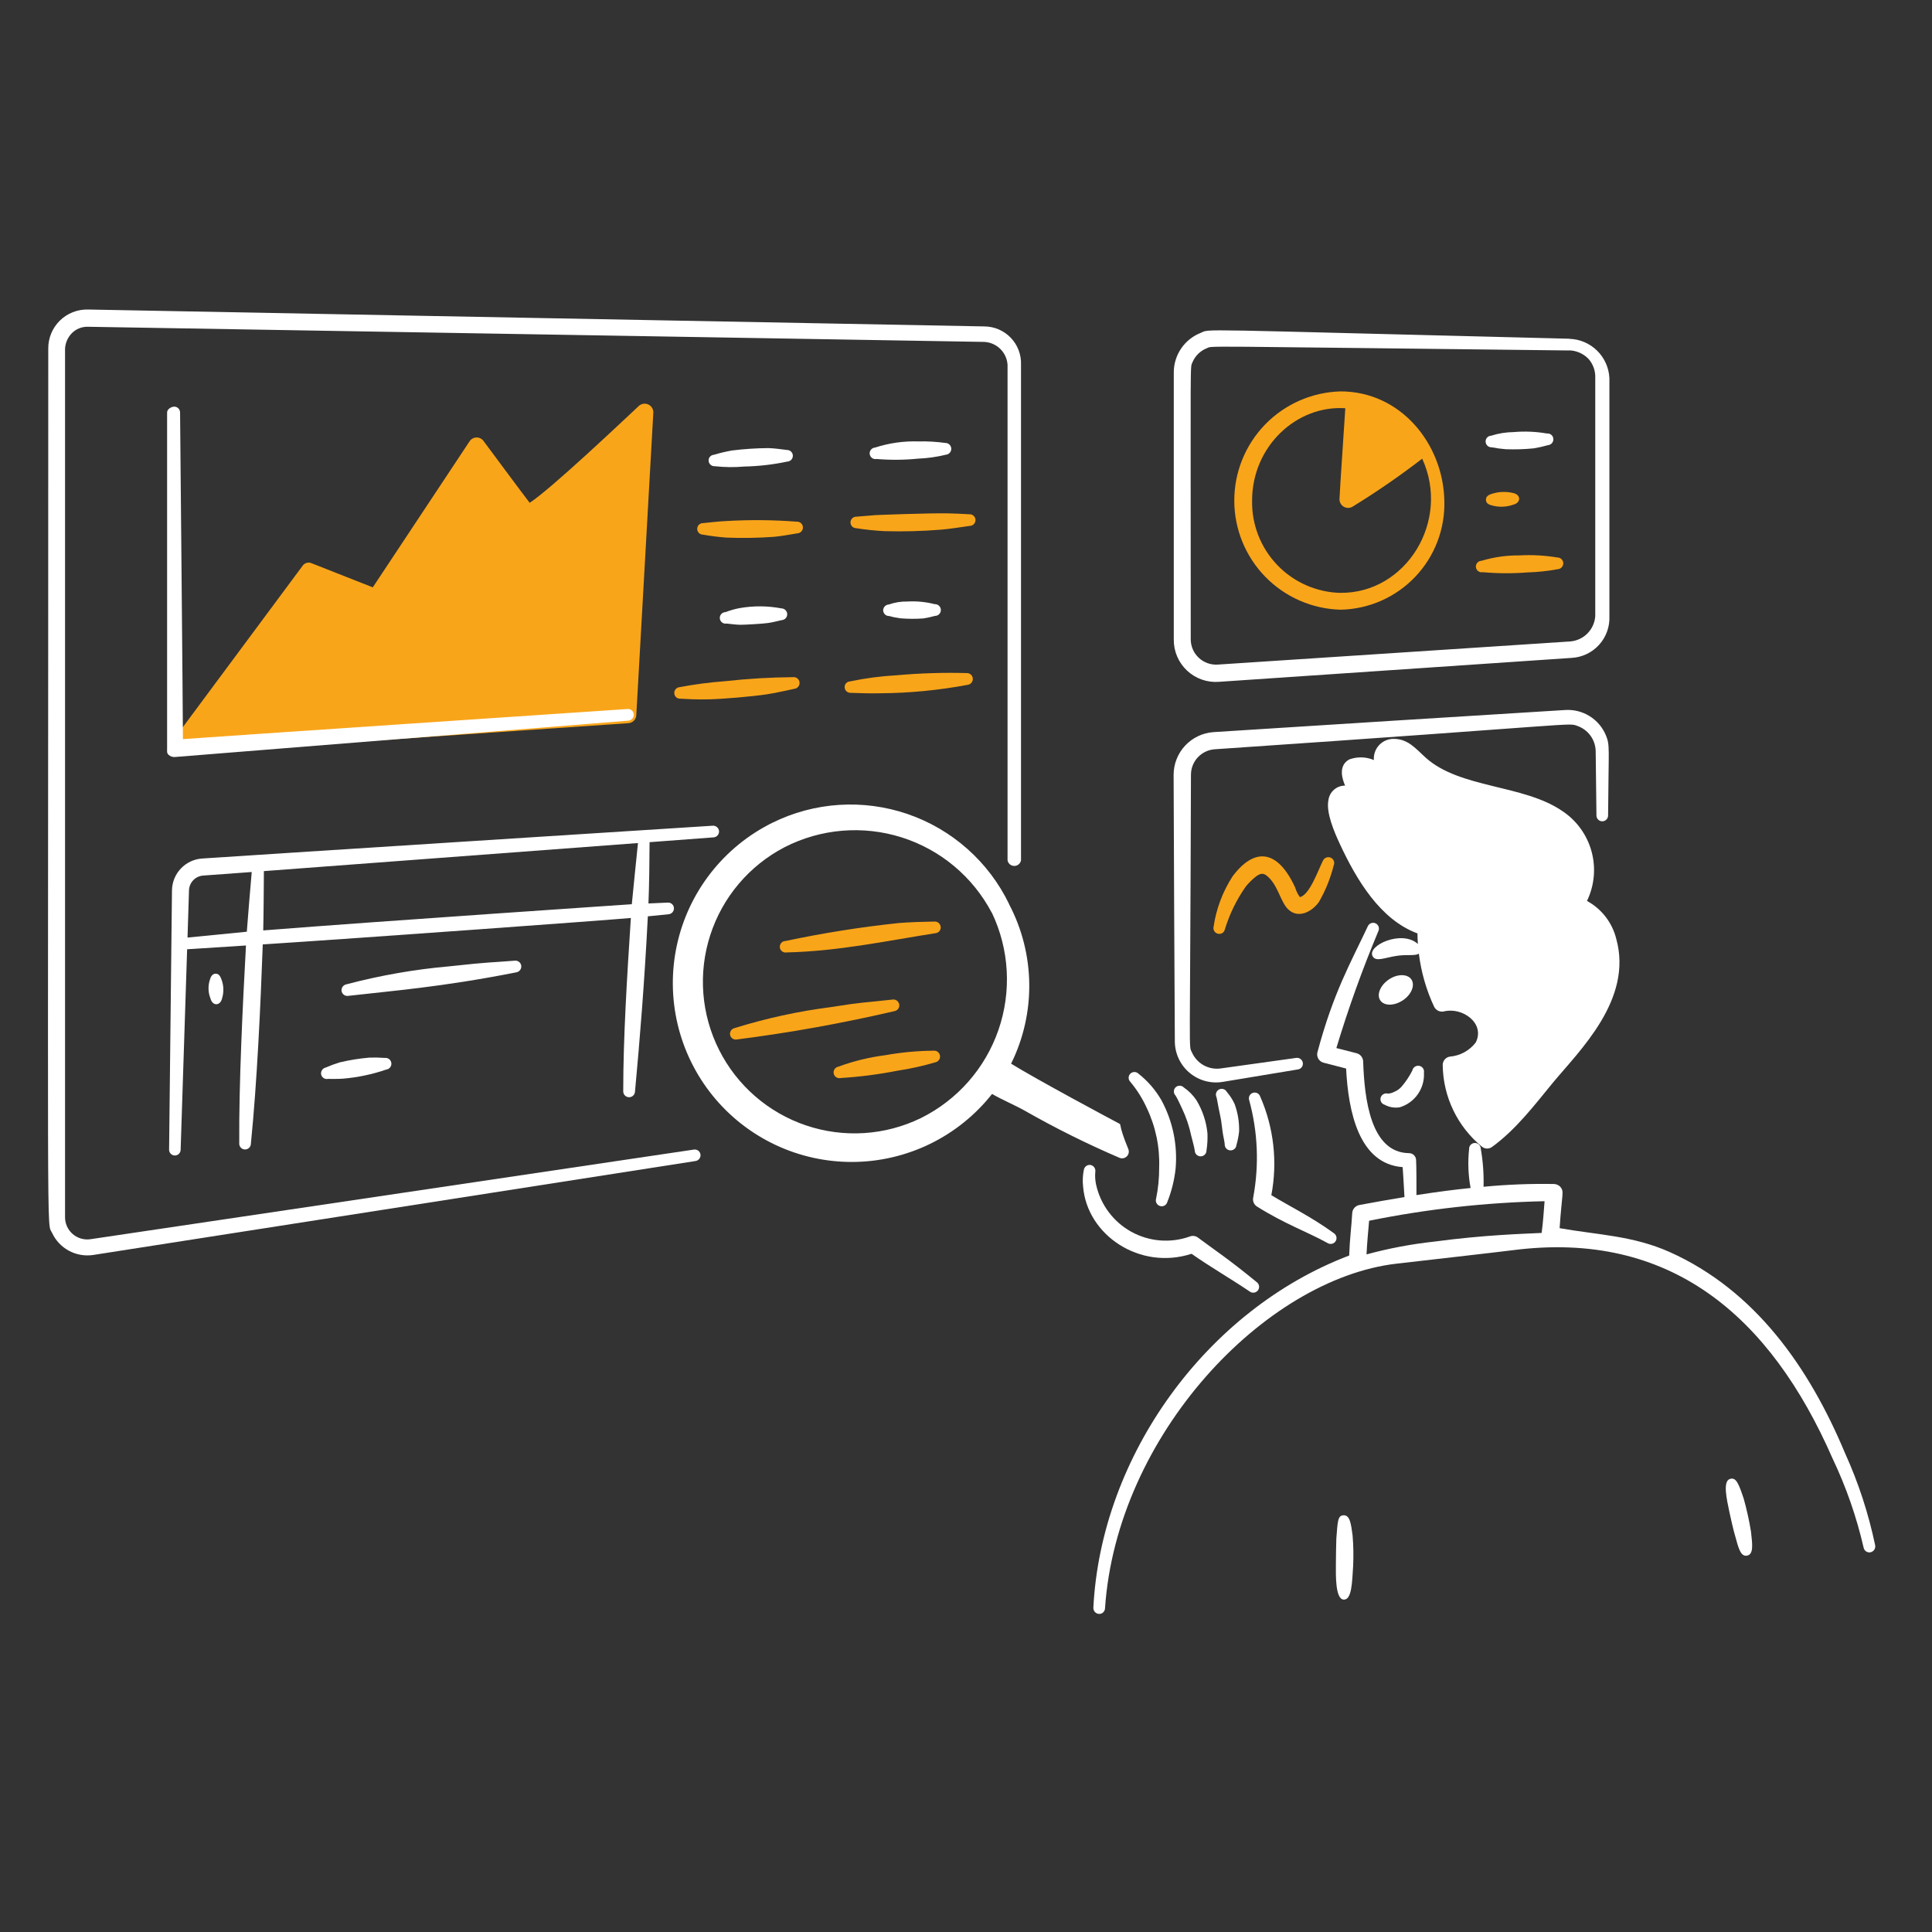<svg xmlns="http://www.w3.org/2000/svg" width="1872" height="1872" viewBox="0 0 1872 1872" fill="none"><rect x="0" y="0" width="1872" height="1872" fill="#333333" stroke="none"/><path d="M618.87 393.455C601.52 409.706 533.143 474.392 513.231 487.186C510.435 483.785 468.504 427.289 468.504 427.289C467.725 426.211 466.696 425.338 465.504 424.746C464.312 424.155 462.995 423.862 461.664 423.893C460.335 423.924 459.033 424.279 457.87 424.926C456.708 425.573 455.72 426.492 454.993 427.605L361.206 569.11L301.832 545.703C300.359 545.073 298.714 544.96 297.169 545.386C295.624 545.81 294.269 546.747 293.324 548.042L164.381 721.777C163.732 722.642 163.344 723.675 163.265 724.755C163.185 725.833 163.416 726.912 163.931 727.864C164.445 728.815 165.223 729.599 166.169 730.122C167.116 730.645 168.193 730.886 169.273 730.816L608.974 700.718C610.949 700.578 612.806 699.723 614.197 698.315C615.588 696.905 616.418 695.036 616.531 693.058L633.024 400.061C633.131 398.378 632.729 396.701 631.868 395.25C631.007 393.799 629.73 392.641 628.202 391.928C626.673 391.214 624.965 390.978 623.299 391.251C621.635 391.523 620.09 392.291 618.87 393.455Z" fill="#F9A51A"></path><path d="M672.359 1113.87L87.866 1200.69C84.758 1201.18 81.581 1200.98 78.559 1200.11C75.536 1199.24 72.742 1197.71 70.373 1195.64C68.004 1193.57 66.118 1191.01 64.848 1188.13C63.578 1185.25 62.955 1182.13 63.024 1178.99V337.883C63.324 332.205 65.69 326.832 69.677 322.778C71.681 320.768 74.072 319.186 76.705 318.126C79.338 317.066 82.158 316.55 84.996 316.61C177.972 318.202 906.626 330.54 953.541 331.286C959.39 331.525 964.944 333.916 969.137 338.002C973.331 342.086 975.866 347.576 976.259 353.415V833.548C976.52 835.088 977.319 836.487 978.513 837.495C979.707 838.504 981.219 839.057 982.782 839.057C984.344 839.057 985.857 838.504 987.051 837.495C988.245 836.487 989.043 835.088 989.305 833.548V353.415C989.492 348.62 988.712 343.834 987.01 339.346C985.307 334.858 982.719 330.758 979.397 327.292C976.076 323.827 972.09 321.066 967.678 319.175C963.267 317.283 958.519 316.3 953.719 316.283C906.905 315.352 178.261 301.607 85.275 299.902C80.227 299.772 75.205 300.66 70.508 302.516C65.811 304.371 61.538 307.156 57.942 310.702C54.346 314.248 51.503 318.483 49.583 323.153C47.662 327.824 46.703 332.833 46.764 337.883C46.764 1238.19 44.975 1182.57 50.491 1194.62C53.917 1201.99 59.636 1208.06 66.794 1211.92C73.951 1215.77 82.164 1217.2 90.205 1216.01L674.065 1124.94C675.515 1124.69 676.811 1123.88 677.679 1122.69C678.548 1121.5 678.922 1120.02 678.724 1118.56C678.501 1117.09 677.706 1115.78 676.512 1114.9C675.318 1114.02 673.825 1113.65 672.359 1113.87ZM1256 1025.04L1182.6 1035.29C1176.97 1036.03 1171.25 1034.94 1166.29 1032.19C1161.33 1029.43 1157.39 1025.15 1155.04 1019.97C1151.5 1011.89 1153.18 1034.2 1153.97 750.682C1153.97 744.424 1156.34 738.396 1160.61 733.817C1164.87 729.238 1170.72 726.447 1176.96 726.008C1534.77 701.687 1518.93 700.038 1528.26 703.347C1533.4 705.102 1537.87 708.405 1541.08 712.803C1544.28 717.201 1546.04 722.48 1546.13 727.919L1546.87 790.153C1546.87 791.648 1547.46 793.082 1548.52 794.14C1549.58 795.196 1551.01 795.791 1552.51 795.791C1554 795.791 1555.44 795.196 1556.5 794.14C1557.55 793.082 1558.15 791.648 1558.15 790.153C1558.6 723.184 1560.15 722.458 1555.91 712.171C1552.68 704.59 1547.18 698.193 1540.18 693.856C1533.17 689.518 1525 687.453 1516.77 687.944C1484.64 689.864 1219.73 706.459 1175.9 709.375C1165.4 710.081 1155.56 714.747 1148.37 722.429C1141.19 730.11 1137.18 740.236 1137.17 750.757C1137.28 786.613 1138.1 982.581 1138.35 1009.17C1138.39 1014.93 1139.67 1020.61 1142.11 1025.83C1144.55 1031.04 1148.09 1035.67 1152.49 1039.38C1156.89 1043.1 1162.03 1045.82 1167.58 1047.37C1173.13 1048.91 1178.95 1049.23 1184.63 1048.31L1257.72 1036.2C1259.18 1035.97 1260.49 1035.17 1261.36 1033.97C1262.24 1032.77 1262.6 1031.28 1262.37 1029.81C1262.14 1028.34 1261.35 1027.02 1260.16 1026.13C1258.97 1025.24 1257.49 1024.85 1256 1025.04ZM1520.59 328.202C1146.94 319.013 1173.61 318.342 1163.12 322.666C1155.58 325.691 1149.11 330.884 1144.52 337.588C1139.93 344.292 1137.43 352.206 1137.33 360.33V619.809C1137.29 625.419 1138.4 630.978 1140.61 636.135C1142.82 641.291 1146.08 645.934 1150.17 649.771C1154.26 653.609 1159.1 656.558 1164.39 658.431C1169.68 660.305 1175.3 661.064 1180.89 660.66L1522.71 637.468C1532.93 636.937 1542.52 632.389 1549.4 624.818C1556.28 617.246 1559.87 607.263 1559.42 597.046V366.395C1558.94 356.321 1554.67 346.798 1547.48 339.735C1540.28 332.671 1530.68 328.588 1520.59 328.304V328.202ZM1520.48 339.476C1527.52 339.685 1534.2 342.622 1539.11 347.667C1543.68 352.805 1546.05 359.53 1545.71 366.395V597.046C1545.26 603.321 1542.6 609.231 1538.19 613.717C1533.78 618.201 1527.9 620.965 1521.63 621.515L1179.66 643.962C1176.36 644.142 1173.06 643.653 1169.95 642.525C1166.84 641.398 1163.99 639.654 1161.57 637.399C1159.15 635.144 1157.21 632.424 1155.87 629.402C1154.53 626.378 1153.81 623.117 1153.76 619.809C1153.76 336.457 1153 357.255 1155.52 350.863C1156.79 347.867 1158.63 345.151 1160.95 342.869C1163.27 340.587 1166.02 338.785 1169.03 337.565C1175.9 334.863 1148.91 335.422 1520.43 339.588L1520.48 339.476Z" fill="white"></path><path d="M177.245 716.158C199.162 714.454 608.011 687.002 608.011 687.002C608.745 686.93 609.487 687.007 610.192 687.226C610.897 687.446 611.551 687.803 612.115 688.28C612.679 688.755 613.143 689.338 613.477 689.996C613.813 690.654 614.013 691.372 614.067 692.109C614.191 693.617 613.713 695.114 612.737 696.272C611.761 697.429 610.367 698.154 608.858 698.286L169.474 733.499C168.33 733.594 167.179 733.445 166.097 733.059C165.015 732.673 164.03 732.061 163.203 731.263C161.499 729.669 161.918 727.434 161.918 725.095V399.549C161.918 396.567 165.859 394.015 168.841 394.015C170.317 394.018 171.733 394.601 172.787 395.634C173.839 396.668 174.447 398.073 174.479 399.549C174.479 399.549 177.245 692.752 177.245 716.158Z" fill="white"></path><path d="M1259.5 869.234C1268.83 867.371 1277.2 843.237 1281.87 833.919C1282.49 832.544 1283.64 831.472 1285.06 830.934C1286.47 830.395 1288.03 830.433 1289.42 831.039C1290.09 831.34 1290.71 831.771 1291.22 832.307C1291.73 832.845 1292.13 833.478 1292.4 834.171C1292.66 834.862 1292.8 835.6 1292.77 836.343C1292.76 837.084 1292.59 837.816 1292.29 838.494C1289.18 850.947 1284.34 862.905 1277.92 874.024C1270.37 884.441 1257.18 890.089 1248.03 880.938C1240.69 873.8 1238.32 857.792 1228.14 849.126C1223.96 845.222 1220.69 846.33 1216.22 849.871C1212.87 852.606 1209.81 855.672 1207.07 859.022C1198.13 871.76 1191.28 885.839 1186.76 900.73C1186.58 901.453 1186.26 902.133 1185.81 902.727C1185.36 903.322 1184.79 903.818 1184.15 904.186C1183.5 904.554 1182.78 904.786 1182.04 904.868C1181.3 904.949 1180.55 904.88 1179.84 904.661C1178.45 904.275 1177.25 903.359 1176.52 902.108C1175.78 900.859 1175.56 899.372 1175.9 897.962C1178.46 880.551 1184.74 863.895 1194.3 849.126C1215.43 820.957 1237.81 822.691 1254.95 859.981C1255.93 863.303 1257.47 866.434 1259.5 869.234Z" fill="#F9A51A"></path><path d="M1298.94 379.245C1271.38 379.977 1245.18 391.441 1225.95 411.194C1206.71 430.949 1195.95 457.433 1195.95 485.005C1195.95 512.578 1206.71 539.062 1225.95 558.816C1245.18 578.569 1271.38 590.034 1298.94 590.765C1312.5 590.498 1325.89 587.543 1338.31 582.069C1350.72 576.596 1361.93 568.715 1371.28 558.879C1380.64 549.045 1387.94 537.455 1392.78 524.777C1397.62 512.099 1399.9 498.588 1399.48 485.024C1398.31 429.954 1357.16 379.245 1298.94 379.245ZM1298.94 574.478C1275.72 573.949 1253.66 564.236 1237.59 547.469C1221.52 530.7 1212.75 508.244 1213.21 485.024C1213.21 432.489 1256.35 392.383 1303.53 395.57C1302.71 409.948 1298.4 470.804 1297.88 483.672C1297.87 485.148 1298.24 486.599 1298.97 487.881C1299.7 489.163 1300.76 490.23 1302.02 490.976C1303.3 491.719 1304.75 492.116 1306.22 492.123C1307.7 492.13 1309.15 491.747 1310.42 491.016C1333.78 476.688 1356.34 461.135 1378.03 444.425C1405.8 504.927 1362.31 574.989 1298.94 574.43V574.478Z" fill="#F9A51A"></path><path d="M696.726 805.379C696.608 803.878 695.907 802.481 694.775 801.488C693.64 800.495 692.163 799.986 690.659 800.068C690.659 800.068 228.931 829.532 195.674 831.87C187.886 832.443 180.592 835.903 175.222 841.572C169.851 847.24 166.79 854.71 166.64 862.518C166.322 885.068 163.844 1113.91 163.844 1113.91C163.816 1115.39 164.377 1116.83 165.406 1117.9C166.434 1118.96 167.844 1119.58 169.327 1119.61C170.81 1119.64 172.243 1119.07 173.312 1118.05C174.38 1117.02 174.997 1115.61 175.026 1114.12C175.026 1114.12 178.921 994.546 181.315 919.778L238.342 916.125C235.165 973.701 231.438 1050.22 231.819 1107.68C231.758 1108.43 231.851 1109.19 232.089 1109.91C232.329 1110.63 232.709 1111.29 233.21 1111.86C233.709 1112.43 234.32 1112.89 235.002 1113.22C235.684 1113.55 236.425 1113.73 237.182 1113.77C237.939 1113.8 238.695 1113.69 239.404 1113.42C240.114 1113.16 240.765 1112.76 241.317 1112.24C241.868 1111.72 242.31 1111.1 242.615 1110.4C242.92 1109.71 243.083 1108.96 243.094 1108.21C249.067 1048.68 252.412 975.313 254.602 915.072C350.754 908.885 590.593 891.432 611.269 889.456C607.476 947.741 603.88 1005.93 603.88 1057.18C603.809 1058.68 604.334 1060.15 605.34 1061.27C606.347 1062.39 607.755 1063.06 609.255 1063.14C610.756 1063.23 612.229 1062.72 613.355 1061.72C614.48 1060.72 615.168 1059.32 615.267 1057.82C619.972 1007.13 624.389 953.006 627.725 887.872C640.5 886.614 647.796 885.851 647.796 885.851C649.287 885.732 650.671 885.028 651.647 883.894C652.622 882.76 653.11 881.286 653.005 879.794C652.957 879.051 652.763 878.324 652.431 877.657C652.1 876.991 651.638 876.396 651.074 875.91C650.51 875.425 649.854 875.055 649.146 874.827C648.438 874.597 647.69 874.512 646.949 874.575C646.949 874.575 640.192 874.846 628.312 875.396C629.01 859.555 629.355 831.954 629.402 816.02L691.377 811.362C692.877 811.272 694.282 810.594 695.284 809.473C696.285 808.353 696.805 806.88 696.726 805.379ZM181.697 908.446C182.434 885.431 182.973 868.249 183.123 862.835C183.2 859.129 184.663 855.585 187.224 852.906C189.787 850.227 193.261 848.605 196.96 848.364C202.402 848 219.323 846.752 243.914 844.934C242.674 859.276 239.972 890.854 239.153 902.791C237.605 902.921 190.083 907.581 181.697 908.446ZM612.191 876.132C613.17 876.132 372.988 892.215 255.059 901.523C255.375 890.659 255.702 849.827 255.692 844.059C347.102 837.266 519.887 824.267 618.165 816.859C617.484 823.466 613.124 865.845 612.191 876.132Z" fill="white"></path><path d="M692.694 451.739C702.091 452.791 711.573 452.896 720.993 452.056C735.014 451.776 748.979 450.172 762.7 447.267C764.196 447.238 765.618 446.617 766.655 445.54C767.692 444.463 768.258 443.017 768.23 441.522C768.202 440.027 767.581 438.605 766.503 437.567C765.426 436.53 763.98 435.963 762.485 435.992C756.522 435.246 750.68 434.399 744.614 434.184C732.731 434.259 720.864 435.041 709.075 436.522C703.184 437.569 697.36 438.957 691.631 440.678C690.9 440.734 690.187 440.936 689.536 441.274C688.884 441.612 688.308 442.076 687.84 442.643C687.373 443.208 687.025 443.862 686.816 444.565C686.609 445.269 686.544 446.006 686.627 446.736C686.797 448.192 687.523 449.525 688.653 450.458C689.784 451.391 691.231 451.85 692.694 451.739Z" fill="white"></path><path d="M849.354 444.731C862.742 445.847 876.203 445.738 889.571 444.405C898.683 444.025 907.734 442.742 916.593 440.576C918.058 440.432 919.41 439.728 920.366 438.609C921.324 437.492 921.812 436.048 921.729 434.579C921.646 433.109 920.998 431.729 919.921 430.726C918.844 429.724 917.421 429.177 915.95 429.198C907.307 428.005 898.582 427.505 889.859 427.707C875.643 427.252 861.455 429.268 847.928 433.662C847.163 433.705 846.414 433.904 845.729 434.248C845.044 434.591 844.437 435.072 843.946 435.66C843.455 436.249 843.09 436.932 842.874 437.667C842.658 438.403 842.594 439.175 842.689 439.936C842.784 440.695 843.035 441.428 843.425 442.088C843.815 442.749 844.336 443.321 844.956 443.771C845.578 444.221 846.284 444.538 847.033 444.703C847.78 444.869 848.555 444.878 849.307 444.731H849.354Z" fill="white"></path><path d="M681.024 518.031C688.596 519.373 696.231 520.331 703.899 520.901C719.22 521.508 734.563 521.258 749.856 520.156C757.516 519.419 765.072 518.031 772.629 516.755C773.373 516.718 774.103 516.535 774.776 516.214C775.449 515.894 776.052 515.444 776.549 514.89C777.048 514.336 777.432 513.689 777.678 512.985C777.925 512.282 778.03 511.537 777.987 510.793C777.945 510.049 777.756 509.321 777.43 508.65C777.106 507.981 776.651 507.381 776.093 506.887C775.535 506.393 774.885 506.015 774.18 505.773C773.475 505.531 772.73 505.431 771.986 505.48C749.352 503.742 726.628 503.527 703.964 504.837C697.787 505.015 683.922 506.645 681.303 506.859C679.82 506.817 678.381 507.365 677.303 508.384C676.225 509.403 675.596 510.808 675.554 512.291C675.511 513.774 676.06 515.213 677.079 516.291C678.098 517.37 679.503 517.998 680.986 518.041L681.024 518.031Z" fill="#F9A51A"></path><path d="M829.516 511.795C838.681 513.23 847.915 514.187 857.18 514.665C875.563 515.165 893.959 514.666 912.287 513.174C921.54 512.326 930.588 510.835 939.627 509.559C940.384 509.548 941.131 509.385 941.824 509.08C942.517 508.774 943.141 508.333 943.66 507.781C944.18 507.229 944.582 506.579 944.844 505.869C945.107 505.159 945.224 504.403 945.187 503.647C945.152 502.891 944.965 502.15 944.637 501.466C944.308 500.784 943.846 500.174 943.279 499.675C942.71 499.174 942.047 498.793 941.328 498.554C940.609 498.316 939.851 498.223 939.096 498.284C932.499 497.967 925.901 497.539 919.304 497.436C901.944 497.008 850.351 498.965 848.132 499.132C842.067 499.56 836.019 500.203 829.832 500.623C828.349 500.58 826.911 501.13 825.833 502.148C824.754 503.167 824.125 504.572 824.083 506.055C824.041 507.538 824.589 508.976 825.608 510.054C826.628 511.133 828.033 511.753 829.516 511.795Z" fill="#F9A51A"></path><path d="M704.189 604.2C707.432 604.508 713.266 605.374 717.598 605.374C721.932 605.374 738.759 604.443 744.09 603.67C748.655 603.035 752.914 601.861 757.387 600.874C758.859 600.794 760.242 600.145 761.246 599.064C762.25 597.984 762.796 596.556 762.768 595.082C762.74 593.607 762.141 592.201 761.098 591.159C760.054 590.117 758.646 589.522 757.172 589.496C743.682 586.939 729.838 586.866 716.322 589.282C711.782 590.164 707.329 591.445 703.016 593.113C702.233 593.114 701.46 593.282 700.746 593.601C700.032 593.921 699.393 594.388 698.87 594.97C698.347 595.552 697.953 596.239 697.713 596.983C697.472 597.728 697.391 598.515 697.473 599.293C697.556 600.071 697.8 600.823 698.192 601.501C698.584 602.178 699.113 602.766 699.746 603.226C700.38 603.686 701.102 604.008 701.868 604.171C702.633 604.334 703.425 604.335 704.189 604.172V604.2Z" fill="white"></path><path d="M659.157 676.986C666.611 677.321 673.273 677.918 687.027 677.62C700.547 677.313 729.294 674.824 742.46 672.839C751.611 671.451 760.648 669.326 769.799 667.407C771.294 667.21 772.65 666.426 773.566 665.228C774.484 664.031 774.889 662.519 774.691 661.024C774.494 659.529 773.71 658.173 772.513 657.257C771.315 656.339 769.803 655.934 768.308 656.132C746.268 656.313 724.251 657.626 702.345 660.065C687.648 661.13 673.025 663.049 658.55 665.813C657.817 665.862 657.101 666.055 656.442 666.381C655.784 666.705 655.196 667.158 654.713 667.711C654.229 668.264 653.858 668.907 653.624 669.603C653.388 670.299 653.293 671.035 653.341 671.768C653.38 672.493 653.56 673.203 653.874 673.858C654.186 674.512 654.626 675.099 655.166 675.584C655.706 676.068 656.337 676.442 657.021 676.683C657.707 676.924 658.431 677.026 659.157 676.986Z" fill="#F9A51A"></path><path d="M861.478 596.887C865.067 597.912 868.731 598.657 872.436 599.114C879.833 599.718 887.266 599.756 894.669 599.226C898.471 598.624 902.236 597.806 905.944 596.776C906.706 596.777 907.459 596.625 908.162 596.329C908.863 596.034 909.499 595.6 910.03 595.054C910.563 594.508 910.979 593.862 911.256 593.152C911.533 592.443 911.665 591.685 911.643 590.924C911.623 590.162 911.449 589.413 911.133 588.72C910.817 588.027 910.365 587.403 909.803 586.889C909.243 586.374 908.584 585.976 907.867 585.72C907.149 585.463 906.387 585.354 905.628 585.398C897.016 583.185 888.113 582.323 879.238 582.845C873.123 582.704 867.031 583.676 861.264 585.715C859.778 585.77 858.372 586.399 857.34 587.469C856.308 588.54 855.73 589.968 855.729 591.455C855.787 592.932 856.422 594.327 857.496 595.344C858.571 596.359 859.999 596.913 861.478 596.887Z" fill="white"></path><path d="M824.391 671.318C832.517 671.504 840.549 672.017 852.802 671.745C881.255 671.561 909.634 668.82 937.596 663.555C939.072 663.37 940.416 662.618 941.346 661.458C942.276 660.298 942.719 658.823 942.579 657.343C942.439 655.863 941.73 654.495 940.6 653.53C939.469 652.564 938.008 652.076 936.525 652.168C913.913 651.57 891.285 652.284 868.755 654.303C853.555 655.138 838.441 657.128 823.544 660.257C822.81 660.291 822.09 660.475 821.43 660.797C820.77 661.119 820.183 661.573 819.704 662.13C819.226 662.688 818.866 663.338 818.649 664.04C818.431 664.741 818.359 665.48 818.437 666.211C818.561 667.673 819.254 669.029 820.369 669.984C821.482 670.938 822.928 671.418 824.391 671.318Z" fill="#F9A51A"></path><path d="M203.41 949.184C201.42 955.155 201.608 961.638 203.941 967.485C205.981 975.107 213.548 974.837 215.224 967.168C217.039 961.202 216.813 954.802 214.582 948.979C213.556 946.063 212.028 943.388 208.944 943.444C205.86 943.5 204.192 946.202 203.41 949.184Z" fill="white"></path><path d="M337.497 964.925C379.038 960.098 427.436 956.539 500.163 942.161C501.671 941.932 503.028 941.12 503.944 939.901C504.859 938.68 505.258 937.15 505.055 935.638C504.826 934.165 504.031 932.838 502.839 931.944C501.646 931.049 500.151 930.656 498.672 930.848C472.023 933.001 477.762 931.733 435.691 936.281C401.808 939.252 368.242 945.125 335.364 953.836C333.931 954.165 332.679 955.033 331.867 956.259C331.055 957.484 330.746 958.976 331.003 960.424C331.282 961.875 332.117 963.159 333.332 964C334.546 964.841 336.041 965.173 337.497 964.925Z" fill="white"></path><path d="M317.754 1045.39C318.685 1045.39 328.171 1045.55 332.224 1045.18C346.542 1043.97 360.656 1041.01 374.249 1036.35C375.746 1036.17 377.107 1035.4 378.034 1034.21C378.963 1033.02 379.38 1031.51 379.197 1030.02C379.012 1028.52 378.241 1027.16 377.053 1026.23C375.865 1025.3 374.356 1024.88 372.86 1025.07C367.94 1024.7 363.004 1024.6 358.072 1024.75C348.399 1025.58 338.798 1027.11 329.345 1029.33C324.64 1030.76 320.023 1032.46 315.517 1034.43C314.081 1034.76 312.828 1035.63 312.016 1036.86C311.204 1038.09 310.897 1039.58 311.155 1041.03C311.303 1041.75 311.589 1042.43 312 1043.04C312.411 1043.65 312.939 1044.17 313.551 1044.58C314.164 1044.98 314.851 1045.26 315.572 1045.4C316.292 1045.54 317.034 1045.54 317.754 1045.39Z" fill="white"></path><path d="M762.306 922.845C812.167 921.653 857.089 912.008 906.353 904.209C907.091 904.157 907.809 903.957 908.468 903.622C909.127 903.288 909.712 902.823 910.19 902.259C910.666 901.695 911.025 901.041 911.245 900.335C911.465 899.63 911.541 898.887 911.47 898.152C911.348 896.659 910.643 895.274 909.508 894.297C908.372 893.321 906.898 892.831 905.404 892.934C893.588 893.148 881.894 893.466 870.191 894.425C833.577 898.337 797.189 904.124 761.169 911.766C760.386 911.766 759.611 911.933 758.897 912.251C758.182 912.571 757.543 913.037 757.019 913.619C756.495 914.201 756.1 914.887 755.858 915.632C755.617 916.376 755.534 917.164 755.616 917.943C755.699 918.721 755.943 919.473 756.334 920.151C756.726 920.83 757.256 921.418 757.889 921.879C758.522 922.339 759.244 922.662 760.01 922.824C760.776 922.987 761.567 922.989 762.334 922.827L762.306 922.845Z" fill="#F9A51A"></path><path d="M714.162 1007.16C765.449 1000.62 816.367 991.455 866.718 979.712C868.188 979.451 869.494 978.618 870.353 977.396C871.21 976.174 871.548 974.662 871.293 973.19C871.025 971.703 870.182 970.382 868.949 969.51C867.715 968.638 866.187 968.287 864.696 968.53C832.837 972.099 837.049 970.739 805.545 975.771C773.728 979.812 742.33 986.646 711.712 996.196C710.258 996.522 708.992 997.41 708.194 998.668C707.395 999.926 707.129 1001.45 707.453 1002.9C707.779 1004.36 708.668 1005.63 709.926 1006.42C711.184 1007.22 712.708 1007.49 714.162 1007.16Z" fill="#F9A51A"></path><path d="M814.471 1044.55C833.014 1043.4 851.461 1041.02 869.69 1037.43C882.024 1035.58 894.217 1032.88 906.179 1029.35C907.628 1029.08 908.918 1028.27 909.78 1027.07C910.642 1025.88 911.009 1024.4 910.802 1022.94C910.597 1021.48 909.834 1020.16 908.676 1019.25C907.516 1018.34 906.052 1017.92 904.586 1018.06C888.924 1018.2 873.301 1019.66 857.884 1022.42C842.259 1024.41 826.911 1028.16 812.132 1033.61C810.679 1033.92 809.408 1034.79 808.601 1036.04C807.792 1037.28 807.513 1038.8 807.823 1040.25C808.133 1041.71 809.007 1042.98 810.254 1043.79C811.501 1044.59 813.018 1044.87 814.471 1044.55Z" fill="#F9A51A"></path><path d="M1445.33 433.399C1449.79 434.278 1454.31 434.901 1458.85 435.263C1467.96 435.611 1477.11 435.327 1486.19 434.414C1490.82 433.647 1495.4 432.618 1499.91 431.331C1501.42 431.198 1502.81 430.474 1503.79 429.316C1504.76 428.159 1505.25 426.661 1505.11 425.153C1505.05 424.409 1504.84 423.684 1504.5 423.023C1504.16 422.361 1503.69 421.775 1503.11 421.298C1502.54 420.823 1501.87 420.467 1501.16 420.252C1500.44 420.037 1499.69 419.967 1498.95 420.046C1488.28 418.191 1477.4 417.728 1466.6 418.668C1459.2 418.758 1451.86 419.941 1444.81 422.181C1444.07 422.205 1443.34 422.378 1442.67 422.687C1442 422.996 1441.4 423.437 1440.91 423.982C1440.41 424.528 1440.03 425.168 1439.79 425.863C1439.54 426.558 1439.43 427.296 1439.48 428.033C1439.51 428.769 1439.69 429.494 1439.99 430.165C1440.31 430.835 1440.75 431.436 1441.29 431.935C1441.83 432.434 1442.47 432.82 1443.17 433.071C1443.86 433.323 1444.6 433.435 1445.33 433.399Z" fill="white"></path><path d="M1445.54 489.711C1452.39 491.634 1459.69 491.373 1466.38 488.965C1473.84 487.167 1473.88 479.21 1466.06 477.69C1459.13 476.04 1451.87 476.363 1445.1 478.623C1442.14 479.554 1439.68 481.176 1439.79 484.371C1439.88 487.568 1442.51 489.049 1445.54 489.711Z" fill="#F9A51A"></path><path d="M1436.8 554.427C1451.2 555.709 1465.68 555.777 1480.1 554.632C1489.84 554.355 1499.56 553.324 1509.14 551.548C1510.66 551.5 1512.09 550.859 1513.13 549.765C1514.18 548.67 1514.75 547.21 1514.73 545.696C1514.69 544.205 1514.07 542.789 1512.99 541.754C1511.92 540.72 1510.49 540.151 1508.99 540.17C1496.87 538.162 1484.56 537.485 1472.29 538.149C1459.86 538.036 1447.48 539.792 1435.58 543.358C1434.8 543.365 1434.04 543.535 1433.32 543.857C1432.61 544.179 1431.98 544.646 1431.46 545.227C1430.95 545.808 1430.55 546.491 1430.32 547.233C1430.07 547.974 1429.99 548.758 1430.07 549.533C1430.16 550.307 1430.4 551.057 1430.79 551.733C1431.18 552.408 1431.7 552.995 1432.32 553.456C1432.96 553.916 1433.67 554.241 1434.44 554.409C1435.19 554.575 1435.98 554.582 1436.75 554.427H1436.8Z" fill="#F9A51A"></path><path d="M1341.64 1070.43C1346.14 1072.9 1351.35 1073.76 1356.41 1072.87C1363.51 1070.7 1369.67 1066.2 1373.89 1060.1C1378.12 1054 1380.16 1046.66 1379.71 1039.25C1379.85 1038.52 1379.83 1037.76 1379.66 1037.03C1379.51 1036.31 1379.19 1035.62 1378.76 1035.01C1378.33 1034.4 1377.77 1033.89 1377.14 1033.49C1376.5 1033.1 1375.79 1032.84 1375.06 1032.73C1373.57 1032.49 1372.05 1032.82 1370.83 1033.68C1369.59 1034.53 1368.75 1035.83 1368.46 1037.31C1365.61 1042.92 1362.11 1048.17 1358.01 1052.94C1356.07 1055.15 1353.63 1056.86 1350.89 1057.95C1349.02 1058.96 1346.95 1059.54 1344.83 1059.64C1343.39 1059.24 1341.85 1059.42 1340.53 1060.13C1339.22 1060.85 1338.24 1062.05 1337.8 1063.47C1337.59 1064.18 1337.52 1064.92 1337.6 1065.66C1337.68 1066.39 1337.91 1067.11 1338.26 1067.75C1338.63 1068.4 1339.1 1068.97 1339.68 1069.43C1340.27 1069.89 1340.92 1070.23 1341.64 1070.43Z" fill="white"></path><path d="M1367.59 949.082C1371.31 954.673 1367.59 963.758 1359.21 969.293C1350.82 974.828 1341.12 974.828 1337.4 969.293C1333.68 963.758 1337.4 954.72 1345.69 949.082C1353.98 943.444 1363.89 943.528 1367.59 949.082Z" fill="white"></path><path d="M1095.3 1048.35C1101.7 1055.99 1107.03 1064.48 1111.14 1073.56C1119.73 1091.54 1123.86 1111.32 1123.16 1131.23C1123.24 1141.38 1122.24 1151.5 1120.18 1161.44C1119.96 1162.16 1119.88 1162.92 1119.95 1163.67C1120.03 1164.41 1120.25 1165.14 1120.6 1165.8C1120.96 1166.47 1121.44 1167.05 1122.03 1167.53C1122.61 1168 1123.29 1168.36 1124.01 1168.57C1124.72 1168.79 1125.47 1168.86 1126.21 1168.79C1126.95 1168.71 1127.67 1168.49 1128.33 1168.13C1128.98 1167.78 1129.56 1167.29 1130.02 1166.71C1130.49 1166.13 1130.83 1165.46 1131.03 1164.74C1135.22 1154.28 1137.94 1143.28 1139.12 1132.08C1141.08 1109.22 1136.3 1086.3 1125.4 1066.12C1119.67 1056.14 1112.08 1047.37 1103.03 1040.27C1101.96 1039.24 1100.53 1038.68 1099.05 1038.72C1097.56 1038.75 1096.15 1039.37 1095.13 1040.44C1094.1 1041.51 1093.54 1042.95 1093.58 1044.43C1093.61 1045.91 1094.23 1047.32 1095.3 1048.35Z" fill="white"></path><path d="M1139.03 1061.5C1140.89 1064.3 1144.73 1072.89 1145.31 1074.06C1149.34 1082.49 1152.34 1091.39 1154.25 1100.55C1155.42 1105.44 1156.91 1110.12 1157.65 1114.8C1157.66 1116.31 1158.28 1117.76 1159.35 1118.81C1160.43 1119.87 1161.89 1120.46 1163.4 1120.44C1164.91 1120.43 1166.35 1119.81 1167.41 1118.73C1168.46 1117.66 1169.05 1116.2 1169.03 1114.69C1169.88 1109.2 1170.19 1103.65 1169.96 1098.1C1168.83 1086.72 1165.16 1075.74 1159.22 1065.97C1155.99 1061.16 1151.88 1057.01 1147.11 1053.73C1146.07 1052.66 1144.66 1052.03 1143.16 1051.99C1141.67 1051.95 1140.22 1052.5 1139.13 1053.52C1138.59 1054.03 1138.16 1054.65 1137.87 1055.33C1137.57 1056.01 1137.41 1056.75 1137.4 1057.49C1137.39 1058.23 1137.53 1058.97 1137.81 1059.66C1138.09 1060.35 1138.5 1060.98 1139.03 1061.5Z" fill="white"></path><path d="M1178.81 1063.26C1179.17 1064.58 1180.52 1072.69 1180.95 1074.54C1181.69 1078.16 1182.54 1081.78 1183.17 1085.5C1183.81 1089.22 1184.03 1093.05 1184.66 1096.78C1185.2 1100.93 1186.27 1104.66 1186.69 1108.59C1186.59 1110.1 1187.09 1111.59 1188.09 1112.72C1189.09 1113.86 1190.5 1114.55 1192.01 1114.65C1193.52 1114.75 1195 1114.25 1196.14 1113.25C1197.28 1112.25 1197.98 1110.84 1198.07 1109.33C1199.31 1105.07 1200.16 1100.7 1200.63 1096.29C1200.86 1087.22 1199.38 1078.2 1196.27 1069.69C1194.3 1065.45 1191.76 1061.51 1188.71 1057.98C1188 1056.67 1186.81 1055.69 1185.38 1055.26C1183.95 1054.83 1182.41 1054.99 1181.1 1055.69C1179.79 1056.4 1178.81 1057.6 1178.38 1059.02C1177.95 1060.45 1178.11 1061.99 1178.81 1063.3V1063.26Z" fill="white"></path><path d="M1231.86 1158.07C1248.87 1168.43 1271.57 1179.61 1292.42 1194.88C1293.67 1195.69 1294.56 1196.97 1294.88 1198.43C1295.21 1199.89 1294.94 1201.41 1294.14 1202.67C1293.33 1203.93 1292.07 1204.83 1290.61 1205.16C1289.15 1205.49 1287.63 1205.24 1286.36 1204.45C1266.31 1193.39 1245.2 1186.13 1218.05 1169.14C1216.56 1168.22 1215.39 1166.84 1214.72 1165.22C1214.05 1163.59 1213.92 1161.8 1214.33 1160.09C1220.14 1128.85 1218.79 1096.69 1210.4 1066.04C1210.16 1065.34 1210.06 1064.61 1210.11 1063.87C1210.16 1063.13 1210.35 1062.41 1210.68 1061.75C1211.01 1061.09 1211.46 1060.5 1212.01 1060.01C1212.57 1059.52 1213.21 1059.15 1213.91 1058.91C1214.61 1058.68 1215.35 1058.58 1216.08 1058.63C1216.82 1058.67 1217.54 1058.87 1218.2 1059.19C1218.87 1059.52 1219.46 1059.97 1219.95 1060.53C1220.43 1061.08 1220.8 1061.73 1221.04 1062.43C1234.24 1092.48 1238.01 1125.83 1231.86 1158.07Z" fill="white"></path><path d="M1154.56 1214.85C1104.38 1231.13 1053.22 1196.74 1049.45 1149.62C1048.85 1144.23 1049.1 1138.77 1050.2 1133.45C1050.46 1131.97 1051.29 1130.66 1052.51 1129.78C1053.73 1128.91 1055.24 1128.56 1056.72 1128.79C1058.17 1129.08 1059.45 1129.93 1060.31 1131.14C1061.16 1132.35 1061.51 1133.84 1061.3 1135.31C1060.9 1139.47 1061.15 1143.67 1062.04 1147.76C1064.14 1157.36 1068.27 1166.4 1074.14 1174.28C1080.01 1182.17 1087.49 1188.71 1096.09 1193.47C1104.69 1198.23 1114.2 1201.1 1124 1201.9C1133.8 1202.69 1143.65 1201.39 1152.9 1198.08C1154.16 1197.59 1155.51 1197.42 1156.85 1197.59C1158.18 1197.75 1159.46 1198.24 1160.56 1199.01C1180.86 1214.12 1188.91 1218.83 1217.69 1242.31C1218.3 1242.75 1218.81 1243.31 1219.19 1243.96C1219.58 1244.6 1219.85 1245.32 1219.96 1246.06C1220.06 1246.8 1220.02 1247.55 1219.83 1248.28C1219.64 1249.01 1219.32 1249.69 1218.85 1250.3C1217.95 1251.48 1216.63 1252.26 1215.16 1252.48C1213.69 1252.7 1212.19 1252.33 1210.99 1251.46C1192.18 1238.74 1172.94 1227.8 1154.56 1214.85Z" fill="white"></path><path d="M1093.33 1113.51C1082.14 1086.49 1087.86 1090.46 1083.33 1088.09C1077.68 1085.12 1005.3 1046.49 979.692 1030.65C991.619 1006.53 997.651 979.93 997.291 953.026C996.931 926.122 990.191 899.688 977.623 875.898H977.726C967.902 855.595 954.152 837.441 937.271 822.483C920.392 807.524 900.714 796.059 879.377 788.749C858.041 781.439 835.466 778.43 812.96 779.894C790.453 781.358 768.459 787.269 748.249 797.281C724.968 808.826 704.58 825.457 688.596 845.946C672.611 866.435 661.438 890.257 655.904 915.647C650.37 941.038 650.616 967.347 656.624 992.629C662.633 1017.91 674.249 1041.52 690.616 1061.71C706.981 1081.89 727.677 1098.14 751.169 1109.25C774.663 1120.35 800.353 1126.03 826.339 1125.87C852.325 1125.7 877.942 1119.7 901.294 1108.3C924.644 1096.89 945.132 1080.39 961.241 1059.99C971.855 1066.08 983.484 1070.81 993.64 1076.59C1023.09 1093.35 1053.46 1108.44 1084.6 1121.8C1085.78 1122.32 1087.08 1122.48 1088.35 1122.26C1089.62 1122.04 1090.79 1121.44 1091.72 1120.56C1092.66 1119.67 1093.31 1118.53 1093.59 1117.28C1093.88 1116.02 1093.78 1114.71 1093.33 1113.51ZM892.297 1083.36C857.568 1100.27 817.578 1102.82 780.982 1090.46C744.388 1078.1 714.133 1051.83 696.763 1017.33C679.394 982.826 676.308 942.874 688.175 906.116C700.04 869.36 725.904 838.753 760.167 820.921C795.231 802.925 835.978 799.485 873.563 811.348C911.147 823.211 942.536 849.42 960.916 884.284H961.027C978.013 919.843 980.326 960.657 967.465 997.908C954.604 1035.16 927.604 1065.86 892.297 1083.36Z" fill="white"></path><path d="M1566 909.446C1564.06 901.738 1560.54 894.516 1555.68 888.235C1550.81 881.955 1544.68 876.753 1537.7 872.956C1544.93 857.995 1546.49 840.92 1542.09 824.896C1537.69 808.873 1527.63 794.991 1513.77 785.823C1476.13 760.011 1414.99 764.112 1381.63 734.331C1372.13 725.852 1364.57 715.928 1350.56 715.928C1347.91 715.877 1345.28 716.383 1342.83 717.41C1340.38 718.437 1338.18 719.965 1336.35 721.896C1334.53 723.826 1333.13 726.115 1332.24 728.618C1331.36 731.121 1331 733.78 1331.2 736.428C1323.59 733.201 1315.02 733.007 1307.26 735.887C1296.01 742.196 1300.98 755.809 1303.34 761.214C1299.4 761.182 1295.59 762.582 1292.62 765.155C1289.64 767.727 1287.71 771.295 1287.17 775.19C1284.7 787.519 1292.92 806.285 1298.23 817.757C1314.42 852.531 1337.46 891.173 1373.44 904.414C1373.44 907.796 1373.62 911.207 1373.87 914.664C1358.49 900.594 1324.36 916.071 1329.98 926.526C1333.23 932.312 1341.36 927.914 1353.81 926.097C1363.73 924.653 1371.16 926.47 1374.8 924.001C1376.99 941.841 1381.99 959.223 1389.61 975.502C1390.46 977.226 1391.87 978.608 1393.62 979.421C1395.36 980.234 1397.33 980.429 1399.19 979.974C1416.97 975.632 1439.25 991.416 1429.94 1010.08C1426.94 1014.01 1423.13 1017.26 1418.79 1019.63C1414.45 1021.99 1409.65 1023.42 1404.73 1023.81C1402.76 1024.14 1400.99 1025.17 1399.73 1026.72C1398.48 1028.26 1397.84 1030.21 1397.91 1032.19C1398.12 1047.33 1401.63 1062.25 1408.21 1075.88C1414.78 1089.52 1424.28 1101.55 1435.99 1111.14C1437.37 1112.22 1439.06 1112.84 1440.8 1112.87C1442.55 1112.91 1444.26 1112.37 1445.67 1111.34C1468.97 1094.41 1486.55 1071.09 1504.38 1049.42C1530.2 1018.17 1582.57 968.541 1566 909.446Z" fill="white"></path><path d="M1816.93 1497.32C1810.49 1466.52 1800.68 1436.52 1787.67 1407.87C1752.86 1324.76 1700.66 1250.3 1617.78 1213.12C1581.96 1197.19 1548.17 1196.57 1511.18 1190.03C1513.46 1155.85 1515.83 1154.83 1511.92 1150.03C1511.13 1149.18 1510.17 1148.49 1509.11 1148.01C1508.05 1147.53 1506.91 1147.27 1505.74 1147.23C1482.96 1146.83 1460.16 1147.73 1437.48 1149.91C1437.82 1137.52 1436.91 1125.12 1434.77 1112.9C1434.71 1111.41 1434.06 1110 1432.97 1108.98C1431.86 1107.96 1430.4 1107.42 1428.91 1107.48C1427.41 1107.54 1426 1108.19 1424.99 1109.28C1423.97 1110.38 1423.44 1111.84 1423.49 1113.33C1422.12 1125.92 1422.61 1138.65 1424.92 1151.1C1410.24 1152.6 1393.63 1154.68 1372.46 1157.97C1372.46 1155.04 1372.55 1130.17 1372.09 1123.6C1371.93 1121.88 1371.14 1120.27 1369.87 1119.11C1368.58 1117.95 1366.91 1117.31 1365.17 1117.33C1328.2 1116.83 1322.05 1065.33 1320.82 1028.39C1320.73 1026.56 1320.08 1024.81 1318.92 1023.39C1317.78 1021.98 1316.2 1020.97 1314.44 1020.51L1294.86 1015.52C1306.46 977.032 1320.06 939.174 1335.61 902.101C1335.92 901.428 1336.09 900.701 1336.11 899.962C1336.13 899.224 1336.01 898.487 1335.76 897.794C1335.5 897.102 1335.1 896.468 1334.6 895.928C1334.09 895.387 1333.48 894.952 1332.82 894.646C1332.15 894.341 1331.42 894.169 1330.68 894.145C1329.93 894.119 1329.2 894.24 1328.51 894.5C1327.82 894.76 1327.19 895.153 1326.64 895.657C1326.11 896.163 1325.67 896.768 1325.36 897.442C1308.43 933.53 1292.12 961.345 1276.53 1019.51C1276.24 1020.59 1276.17 1021.71 1276.33 1022.82C1276.49 1023.92 1276.86 1024.99 1277.43 1025.94C1278.02 1026.9 1278.78 1027.73 1279.68 1028.39C1280.58 1029.04 1281.61 1029.51 1282.71 1029.76L1304.3 1035.35C1306.45 1077.5 1316.85 1127.75 1359.1 1130.89C1359.38 1133.79 1360.4 1151.9 1360.86 1159.88C1346.33 1162.26 1331.77 1164.87 1317.06 1167.6C1315.23 1167.96 1313.56 1168.92 1312.33 1170.32C1311.1 1171.73 1310.36 1173.5 1310.24 1175.36C1309.38 1190.09 1307.92 1199.25 1307.28 1216.54C1168.97 1269.08 1066.79 1410.65 1059.41 1557.83C1059.36 1559.32 1059.88 1560.77 1060.87 1561.88C1061.87 1562.99 1063.25 1563.68 1064.74 1563.79C1065.48 1563.84 1066.22 1563.74 1066.92 1563.5C1067.62 1563.25 1068.27 1562.88 1068.83 1562.38C1069.38 1561.88 1069.83 1561.28 1070.15 1560.62C1070.47 1559.95 1070.65 1559.22 1070.69 1558.48C1081.97 1390.59 1225.44 1239.37 1353.03 1224.43C1361 1223.5 1454.09 1212.93 1466.12 1211.34C1617.88 1191.88 1715.01 1274.58 1775.63 1413.14C1788.78 1440.75 1798.88 1469.73 1805.74 1499.53C1806.01 1501 1806.86 1502.32 1808.08 1503.18C1809.32 1504.04 1810.86 1504.37 1812.33 1504.1C1813.83 1503.8 1815.16 1502.92 1816.02 1501.66C1816.89 1500.38 1817.21 1498.83 1816.93 1497.32ZM1389.55 1203.07C1367.44 1205.47 1345.54 1209.61 1324.09 1215.45C1324.53 1205.2 1325.95 1190.38 1326.59 1182.84C1382.58 1171.48 1439.48 1165.14 1496.6 1163.9C1495.81 1173.76 1495.27 1183.37 1493.75 1194.65C1476.51 1195.51 1438.91 1196.44 1389.55 1203.07Z" fill="white"></path><path d="M1294.83 1490.89C1294.63 1494.04 1294.4 1512.86 1294.4 1515.99C1294.4 1525.18 1293.59 1549.93 1302.17 1549.93C1309.76 1549.93 1310.1 1533.7 1311.12 1517.39C1311.58 1507.48 1311.41 1497.58 1310.58 1487.69C1309.05 1476.22 1307.94 1467.81 1301.65 1468.23C1296.28 1468.64 1296.14 1473.41 1294.83 1490.89Z" fill="white"></path><path d="M1675.76 1465.42C1676.69 1469.75 1679.82 1483.72 1681.19 1487.97C1684.41 1499.63 1686.45 1508.42 1692.68 1507.34C1699.28 1506.19 1698.03 1496.65 1696.62 1484.14C1694.88 1473.39 1692.53 1462.73 1689.59 1452.23C1684.78 1437.76 1682.25 1431.48 1676.72 1432.87C1668.78 1434.57 1673.15 1452.68 1675.76 1465.42Z" fill="white"></path></svg>